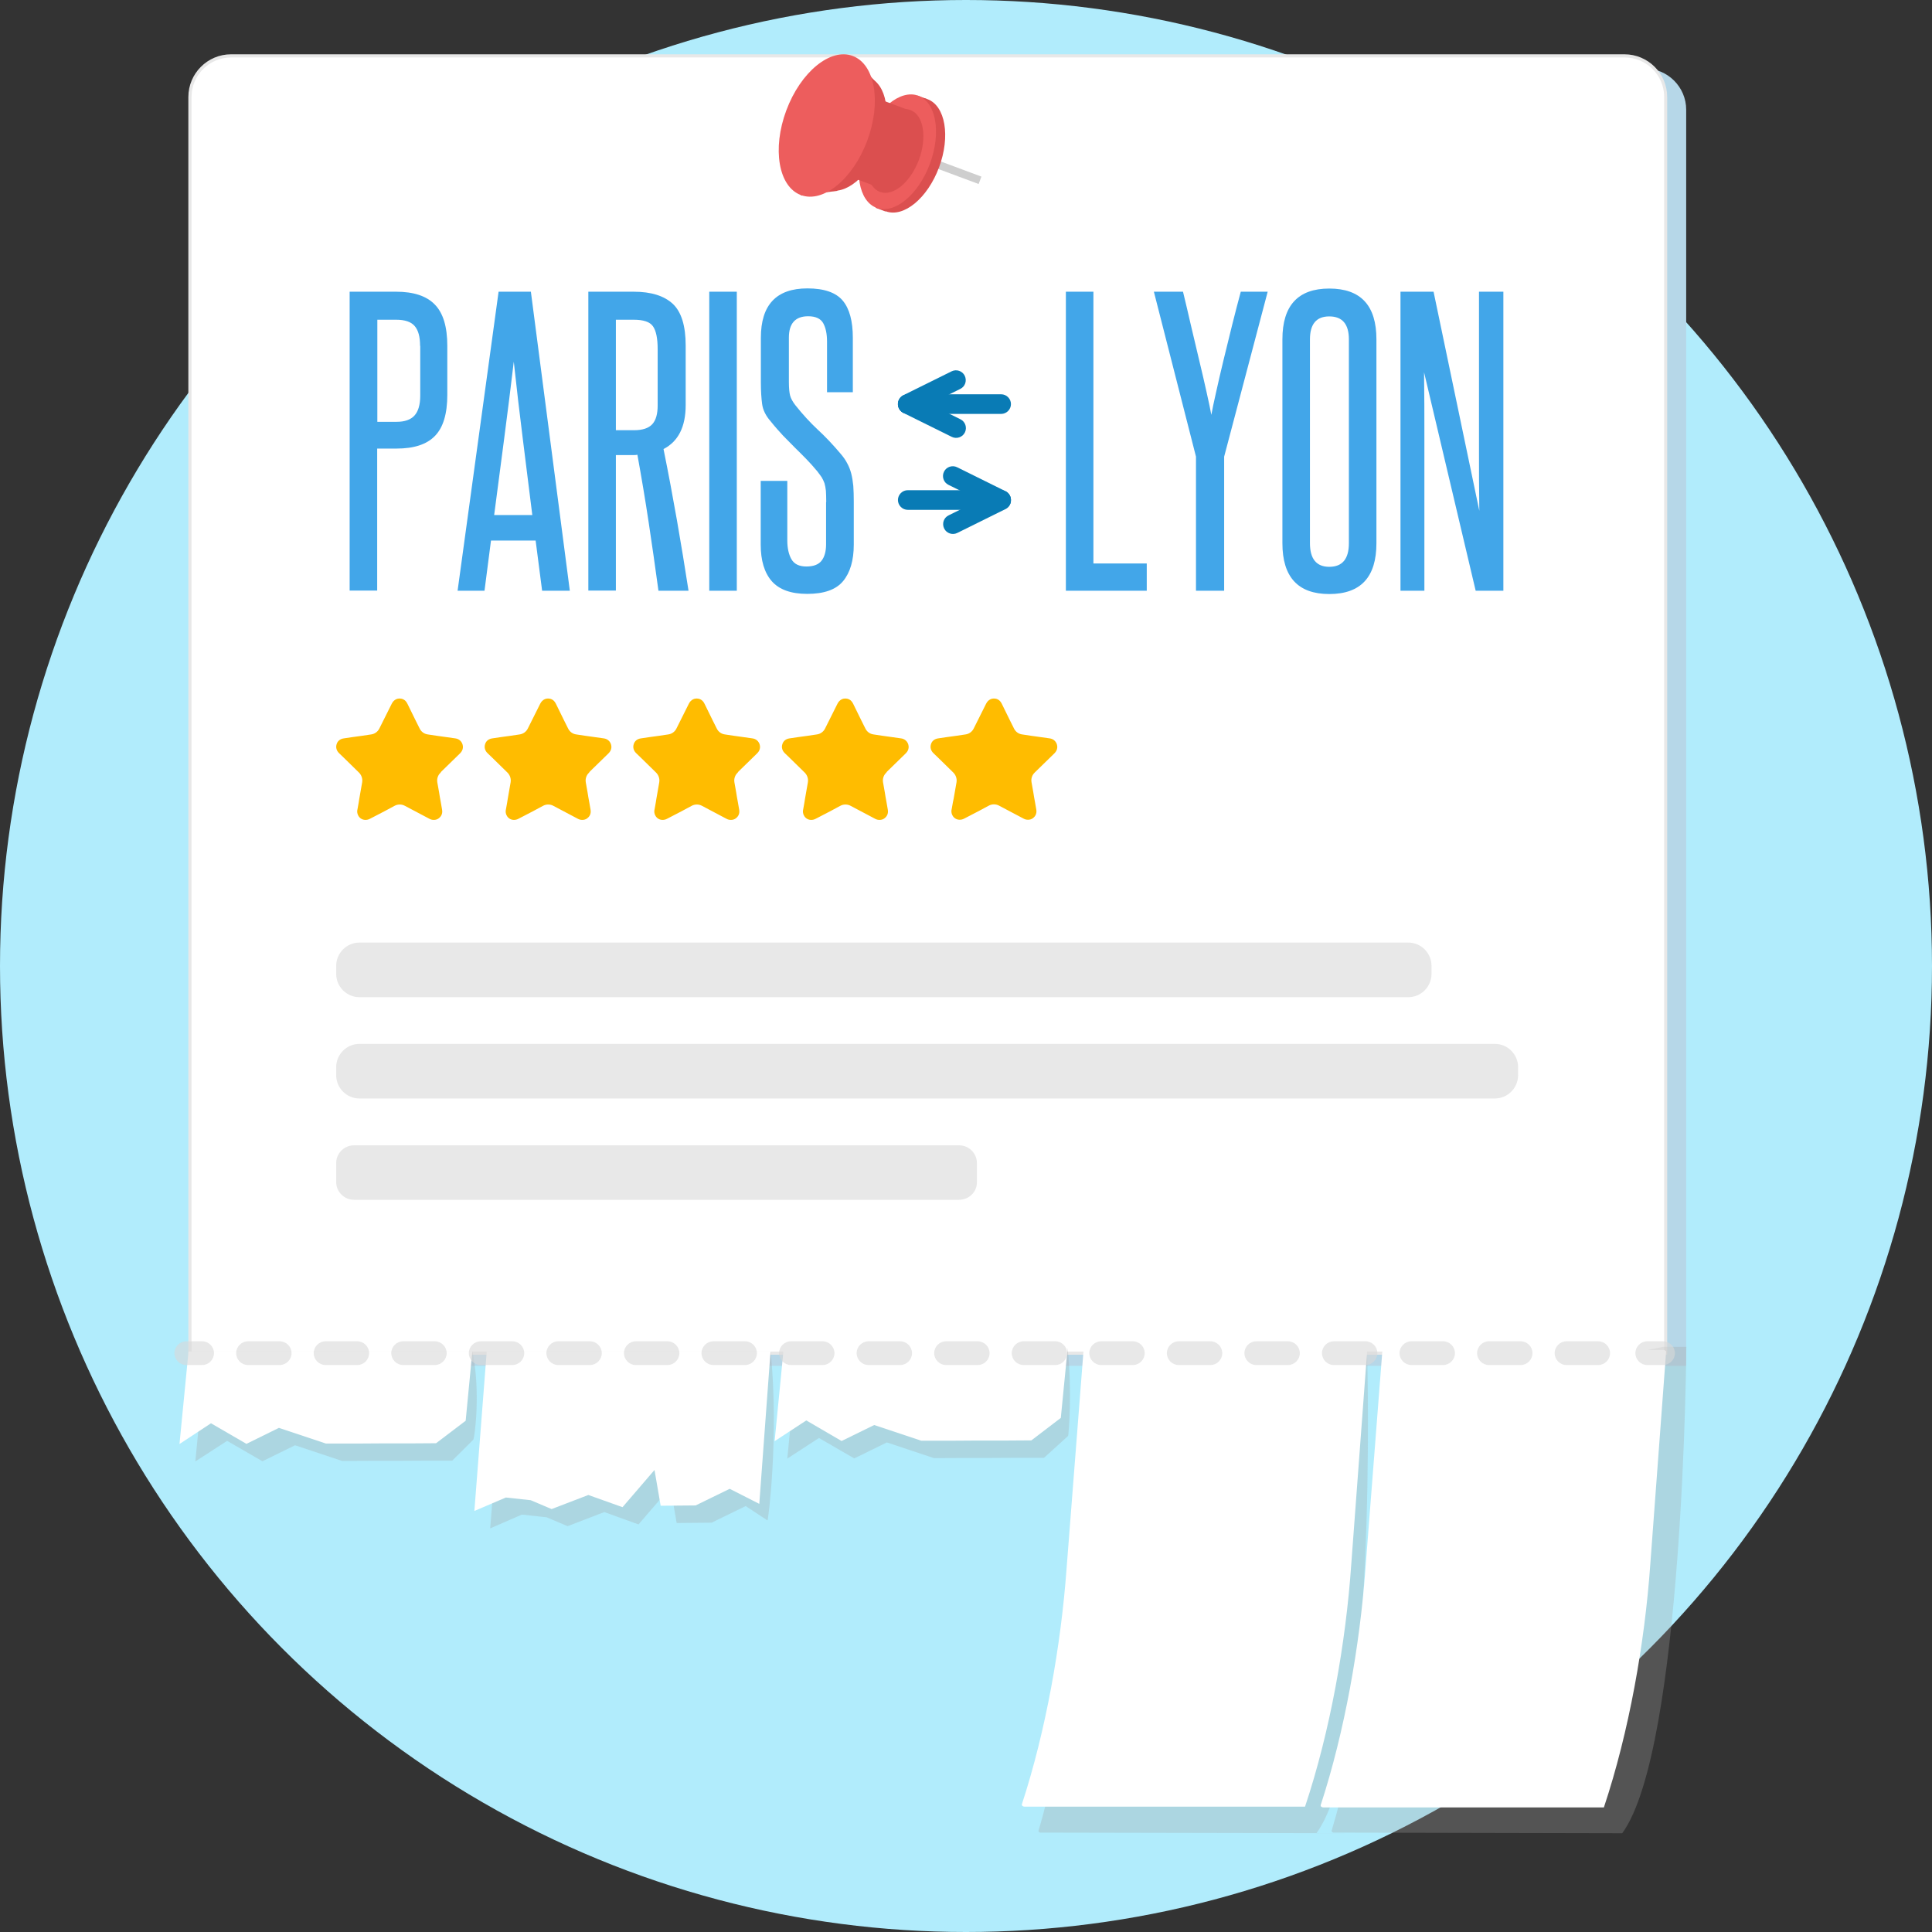 <?xml version="1.0" encoding="iso-8859-1"?>
<!-- Generator: Adobe Illustrator 19.0.1, SVG Export Plug-In . SVG Version: 6.00 Build 0)  -->
<svg version="1.1" id="Calque_1" xmlns="http://www.w3.org/2000/svg" xmlns:xlink="http://www.w3.org/1999/xlink" x="0px" y="0px"
	 viewBox="0 0 1220.6 1220.6" style="enable-background:new 0 0 1220.6 1220.6;" xml:space="preserve">
<rect x="0" y="0" width="1220.6" height="1220.6" fill="#333333" stroke="none"/>
<style type="text/css">
	.st0{fill:none;stroke:#CECECE;stroke-width:5;stroke-miterlimit:10;}
	.st1{fill:#42A6E9;}
	.st2{fill:#B1ECFC;}
	.st3{fill:#6C3A13;}
	.st4{fill:#B1A4A4;}
	.st5{fill:#FCFBFF;}
	.st6{fill:#EFEFEF;}
	.st7{fill:#D8D8D8;}
	.st8{fill:#FFFFFF;}
	.st9{fill:none;stroke:#FFFFFF;stroke-width:10;stroke-linecap:round;stroke-miterlimit:10;}
	.st10{fill:none;stroke:#FFFFFF;stroke-width:10;stroke-linecap:round;stroke-miterlimit:10;stroke-dasharray:10,26;}
	.st11{fill:#DEFDFF;}
	.st12{fill:#FDD3C6;}
	.st13{fill:#DBAB9E;}
	.st14{fill:none;stroke:#47B0B5;stroke-width:10;stroke-linecap:round;stroke-linejoin:round;stroke-miterlimit:10;}
	.st15{fill:#D88440;}
	.st16{fill:none;stroke:#EAEAEA;stroke-width:10;stroke-miterlimit:10;}
	.st17{fill:#82C8D8;}
	.st18{fill:url(#SVGID_1_);}
	.st19{fill:#8B4A21;}
	.st20{fill:url(#SVGID_2_);}
	.st21{fill:url(#SVGID_3_);}
	.st22{fill:url(#SVGID_4_);}
	.st23{fill:#FF6F5E;}
	.st24{fill:#D8463F;}
	.st25{fill:#79AC2B;}
	.st26{fill:#5B8216;}
	.st27{fill:#C1C660;}
	.st28{fill:#E1AFA2;}
	.st29{fill:#CC9B92;}
	.st30{fill:#F2C0B2;}
	.st31{fill:#F3C6B6;}
	.st32{fill:#FEF0EC;}
	.st33{opacity:0.4;}
	.st34{fill:#B6D7E8;}
	.st35{fill:#FFBC00;}
	.st36{fill:#4888B0;}
	.st37{fill:#097BB5;}
	.st38{fill:#AEE2FF;}
	.st39{fill:#DBA933;}
	.st40{opacity:0.4;fill:#B6D7E8;}
	.st41{fill:#FDC83A;}
	.st42{opacity:0.38;fill:#A37D27;}
	.st43{fill:#F9DA52;}
	.st44{fill:none;}
	.st45{fill:#F2A786;}
	.st46{fill:#824816;}
	.st47{fill:#F28166;}
	.st48{fill:#829CBF;}
	.st49{opacity:0.8;fill:#303030;}
	.st50{fill:#A22225;}
	.st51{opacity:0.1;fill:#C92B2F;}
	.st52{opacity:0.1;fill:#B42529;}
	.st53{fill:#E28F71;}
	.st54{fill:#B73940;}
	.st55{fill:#DD5C43;}
	.st56{opacity:0.9;}
	.st57{fill:#AACC3B;stroke:#79AC2B;stroke-width:5;stroke-miterlimit:10;}
	.st58{fill:none;stroke:#AACC3B;stroke-width:5;stroke-linecap:round;stroke-linejoin:round;stroke-miterlimit:10;}
	.st59{fill:#C6C6C6;}
	.st60{fill:none;stroke:#FFFFFF;stroke-width:5;stroke-miterlimit:10;}
	.st61{fill:url(#SVGID_5_);}
	.st62{fill:url(#SVGID_6_);}
	.st63{fill:url(#SVGID_7_);}
	.st64{fill:url(#SVGID_8_);}
	.st65{fill:url(#SVGID_9_);}
	.st66{fill:#0088D3;}
	.st67{fill:#0A8BCC;}
	.st68{fill:#8E5023;}
	.st69{fill:#005A82;}
	.st70{fill:#E79D7B;}
	.st71{fill:#D68668;}
	.st72{fill:#E5977F;}
	.st73{fill:#AACC3B;}
	.st74{fill:#70A400;}
	.st75{fill:#CCE561;}
	.st76{fill:#525A7A;}
	.st77{fill:#2C385B;}
	.st78{fill:url(#SVGID_10_);}
	.st79{fill:#304072;}
	.st80{fill:#B8D9F2;}
	.st81{fill:#A9CDF6;}
	.st82{opacity:0.4;fill:#B8D9F2;}
	.st83{opacity:0.7;fill:#B8D9F2;}
	.st84{opacity:0.2;}
	.st85{fill:#EEF9FF;}
	.st86{opacity:0.1;}
	.st87{fill:#A8643F;}
	.st88{fill:#C19E59;}
	.st89{opacity:0.5;fill:#2C385B;}
	.st90{fill:#626F8F;}
	.st91{opacity:0.8;fill:#FFFFFF;}
	.st92{fill:#0054AF;}
	.st93{fill:#AAD1D1;}
	.st94{fill:#CCEEEF;}
	.st95{fill:#082FA8;}
	.st96{fill:#5B5B5B;}
	.st97{fill:#CFE570;}
	.st98{fill:#BCBCBC;}
	.st99{fill:#EAEAEA;}
	.st100{opacity:0.15;fill:none;stroke:#B6D7E8;stroke-width:40;stroke-linecap:round;stroke-miterlimit:10;}
	.st101{fill:#8C4D31;}
	.st102{fill:#AF8A48;}
	.st103{fill:none;stroke:#FCFBFF;stroke-width:21;stroke-linecap:round;stroke-miterlimit:10;}
	.st104{fill:none;stroke:#0071BC;stroke-width:21;stroke-linecap:round;stroke-miterlimit:10;}
	.st105{fill:none;stroke:#0071BC;stroke-width:13;stroke-linecap:round;stroke-miterlimit:10;}
	.st106{fill:#0071BC;}
	.st107{fill:url(#SVGID_11_);}
	.st108{fill:url(#SVGID_12_);}
	.st109{fill:url(#SVGID_13_);}
	.st110{fill:url(#SVGID_14_);}
	.st111{fill:none;stroke:#FFBC00;stroke-width:5;stroke-miterlimit:10;}
	.st112{fill:url(#SVGID_15_);}
	.st113{fill:url(#SVGID_16_);}
	.st114{fill:url(#SVGID_17_);}
	.st115{fill:url(#SVGID_18_);}
	.st116{opacity:0.6;fill:#D8D8D8;}
	.st117{fill:#7C7C7C;}
	.st118{fill:#707070;}
	.st119{fill:#D1D1D1;}
	.st120{fill:#C4C4C4;}
	.st121{fill:#C4C3C2;}
	.st122{fill:#A8A8A8;}
	.st123{fill:#686868;}
	.st124{fill:#515151;}
	.st125{opacity:0.3;fill:#FCFBFF;}
	.st126{fill:url(#SVGID_19_);}
	.st127{fill:#5F53D3;}
	.st128{fill:none;stroke:#8E8E8E;stroke-miterlimit:10;stroke-dasharray:3.966,3.966;}
	.st129{opacity:0.1;fill:#EFEFEF;stroke:#A0A0A0;stroke-miterlimit:10;enable-background:new    ;}
	.st130{fill:#F44747;}
	.st131{fill:#8E8E8E;}
	.st132{opacity:0.15;fill:#8E8E8E;enable-background:new    ;}
	.st133{opacity:0.2;fill:none;stroke:#FFFFFF;stroke-width:20;stroke-miterlimit:10;enable-background:new    ;}
	.st134{opacity:0.2;fill:none;stroke:#FFFFFF;stroke-width:11;stroke-miterlimit:10;enable-background:new    ;}
	.st135{fill:#F9C893;}
	.st136{opacity:0.1;fill:#683D13;enable-background:new    ;}
	.st137{opacity:0.3;fill:#683D13;enable-background:new    ;}
	.st138{fill:#594B42;}
	.st139{fill:#A0846E;}
	.st140{fill:#9E826E;}
	.st141{fill:#947C69;}
	.st142{fill:none;stroke:#F9C893;stroke-width:20;stroke-linecap:round;stroke-miterlimit:10;}
	.st143{fill:#CCEDFC;}
	.st144{fill:#56E2B3;}
	.st145{opacity:0.3;fill:#FFFFFF;enable-background:new    ;}
	.st146{opacity:0.6;fill:#97DBFA;enable-background:new    ;}
	.st147{fill:#3FA07D;}
	.st148{fill:#B3FFE0;}
	.st149{opacity:0.7;}
	.st150{opacity:0.6;}
	.st151{fill:#F4F4F4;}
	.st152{opacity:0.4;fill:#FFFFFF;enable-background:new    ;}
	.st153{fill:#E2AC76;}
	.st154{fill:#605E5C;}
	.st155{fill:#EC6F71;}
	.st156{fill:#005175;}
	.st157{fill:#9E1926;}
	.st158{fill:#E5E5E5;}
	.st159{opacity:0.2;fill:#666666;}
	.st160{clip-path:url(#SVGID_21_);}
	.st161{fill:#4C4C4C;}
	.st162{fill:#9B9B9B;}
	.st163{fill:#FFAE1F;}
	.st164{fill:#D38371;}
	.st165{fill:#FFFFFF;stroke:#EFEFEF;stroke-width:5;stroke-miterlimit:10;}
	.st166{fill:#0091D1;}
	.st167{fill:#56B9EF;}
	.st168{fill:none;stroke:#FF6F5E;stroke-width:15;stroke-linecap:round;stroke-miterlimit:10;}
	.st169{fill:none;stroke:#FF6F5E;stroke-width:15;stroke-linecap:round;stroke-miterlimit:10;stroke-dasharray:11.044,33.133;}
	.st170{fill:#FF6F5E;stroke:#D8463F;stroke-width:5;stroke-miterlimit:10;}
	.st171{fill:#FFFFFF;stroke:#D8463F;stroke-width:5;stroke-miterlimit:10;}
	.st172{fill:#B0E800;}
	.st173{fill:#FF6F5E;stroke:#D8463F;stroke-width:10;stroke-miterlimit:10;}
	.st174{fill:#FFFFFF;stroke:#D8463F;stroke-width:10;stroke-miterlimit:10;}
	.st175{fill:none;stroke:#FF6F5E;stroke-width:30;stroke-linecap:round;stroke-miterlimit:10;}
	.st176{fill:none;stroke:#FF6F5E;stroke-width:30;stroke-linecap:round;stroke-miterlimit:10;stroke-dasharray:16.427,49.283;}
	.st177{fill:#5BC2EF;}
	.st178{fill:#48B3EF;}
	.st179{fill:#DEE9FF;}
	.st180{fill:#E8E8E8;}
	.st181{fill:#CFF3FF;}
	.st182{opacity:0.3;}
	.st183{fill:#86CD7B;}
	.st184{fill:#C9C9C9;}
	.st185{fill:#7CACF7;}
	.st186{fill:#629DF4;}
	.st187{fill:#E29983;}
	.st188{fill:#666666;}
	.st189{opacity:0.8;}
	.st190{fill:#303030;}
	.st191{fill:#93BCF9;}
	.st192{fill:#F2BF8C;}
	.st193{fill:#EAB386;}
	.st194{opacity:0.1;enable-background:new    ;}
	.st195{fill:#683D13;}
	.st196{opacity:0.3;enable-background:new    ;}
	.st197{fill:#F9D478;}
	.st198{fill:#71BFB0;}
	.st199{fill:#D7FDFF;}
	.st200{clip-path:url(#SVGID_23_);}
	.st201{fill:#F0B374;}
	.st202{fill:url(#SVGID_24_);}
	.st203{fill:url(#SVGID_25_);}
	.st204{fill:url(#SVGID_26_);}
	.st205{opacity:0.3;fill:#A0A0A0;}
	.st206{fill:#FFC982;}
	.st207{fill:#E28D40;}
	.st208{fill:#F1F0F2;}
	.st209{fill:#F0F0F0;}
	.st210{fill:#EA6D38;}
	.st211{fill:#FEDAAA;}
	.st212{fill:#2C2C2C;}
	.st213{fill:#3F3F3F;}
	.st214{fill:#F7D0A1;}
	.st215{fill:#FBF8FC;}
	.st216{fill:#A8866A;}
	.st217{fill:#444444;}
	.st218{fill:#997655;}
	.st219{fill:#343434;}
	.st220{fill:#149FDD;}
	.st221{fill:#999999;}
	.st222{fill:#FFE0BB;}
	.st223{fill:#89F4C3;}
	.st224{fill:#F2A38B;}
	.st225{fill:url(#SVGID_27_);}
	.st226{fill:url(#SVGID_28_);}
	.st227{fill:url(#SVGID_29_);}
	.st228{fill:#C68D00;}
	.st229{fill:url(#SVGID_30_);}
	.st230{fill:url(#SVGID_31_);}
	.st231{fill:url(#SVGID_32_);}
	.st232{clip-path:url(#SVGID_34_);fill:#FFC982;}
	.st233{fill:#CECECE;}
	.st234{fill:#DB4F4F;}
	.st235{fill:#ED5D5D;}
	.st236{fill:#A0A0A0;}
	.st237{fill:#D67200;}
	.st238{fill:#F7AB13;}
	.st239{opacity:0.38;}
	.st240{fill:#A37D27;}
</style>
<g>
	<circle class="st2" cx="610.3" cy="610.3" r="610.3"/>
	<path class="st34" d="M1065.4,862.9H133V69.3c0-14.3,11.7-26,26-26h880.3c14.3,0,26,11.7,26,26V862.9z"/>
	<g>
		<path class="st8" d="M1052.4,854.9H120V61.3c0-14.3,11.7-26,26-26h880.3c14.3,0,26,11.7,26,26V854.9z"/>
		<path class="st180" d="M1053.4,855.9H119V61.3c0-14.9,12.1-27,27-27h880.3c14.9,0,27,12.1,27,27V855.9z M121,853.9h930.4V61.3
			c0-13.8-11.2-25-25-25H146c-13.8,0-25,11.2-25,25V853.9z"/>
	</g>
	<g>
		<path class="st35" d="M278.9,487.4c3.9-3.8,7.9-7.7,11.8-11.5c2.3-2.3,1.8-4.7,1.5-5.7c-0.7-2-2.3-3.4-4.5-3.7l-0.7-0.1
			c-2.6-0.4-5.2-0.7-7.8-1.1c-1.2-0.2-2.4-0.3-3.6-0.5c-1.7-0.3-3.5-0.5-5.3-0.8c-2.3-0.3-4.2-1.7-5.2-3.8c-0.8-1.7-1.6-3.3-2.5-5
			c-1.7-3.5-3.5-7.1-5.2-10.6c-1.4-2.9-3.7-3.3-5-3.3h0c-1.2,0-3.5,0.5-4.9,3.3c-1.2,2.3-2.3,4.7-3.5,7c-1.4,2.8-2.8,5.7-4.3,8.6
			c-1,2.1-3,3.5-5.2,3.8c-4,0.6-8,1.2-11.9,1.7c-1.8,0.3-3.6,0.5-5.4,0.8c-2.2,0.3-3.9,1.6-4.5,3.6c-0.7,2-0.1,4.2,1.5,5.7
			c0.1,0.1,0.1,0.1,0.2,0.2c0.1,0.1,0.1,0.1,0.2,0.2l2.6,2.5c3.2,3.1,6.4,6.2,9.6,9.4c1.6,1.6,2.4,3.9,2,6.2
			c-0.6,3.4-1.2,6.9-1.8,10.3l-0.4,2.5c-0.2,1.1-0.4,2.2-0.6,3.4l-0.3,1.6c-0.1,0.7,0,1.4,0.2,2.1l0,0c0.1,0.3,0.3,0.9,0.7,1.5
			c1,1.5,2.6,2.3,4.3,2.3c0.9,0,1.9-0.2,2.8-0.7l3.1-1.6c4.1-2.1,8.3-4.3,12.5-6.6c2-1.1,4.5-1.1,6.5,0c2.8,1.5,5.7,3,8.5,4.5
			c2.3,1.2,4.7,2.5,7,3.7c0.9,0.5,1.8,0.7,2.8,0.7c1.1,0,2.2-0.3,3.1-1c0.8-0.6,2.7-2.3,2.1-5.5c-0.3-1.5-0.5-3.1-0.8-4.6
			c-0.2-1.1-0.4-2.2-0.6-3.3l-0.5-3.1c-0.4-2.1-0.7-4.1-1.1-6.2c-0.4-2.3,0.4-4.6,2-6.1C278.6,487.7,278.9,487.4,278.9,487.4z"/>
		<path class="st35" d="M372.7,487.4c3.9-3.8,7.9-7.7,11.8-11.5c2.3-2.3,1.8-4.7,1.5-5.7c-0.7-2-2.3-3.4-4.5-3.7l-0.7-0.1
			c-2.6-0.4-5.2-0.7-7.8-1.1c-1.2-0.2-2.4-0.3-3.6-0.5c-1.7-0.3-3.5-0.5-5.3-0.8c-2.3-0.3-4.2-1.7-5.2-3.8c-0.8-1.7-1.6-3.3-2.5-5
			c-1.7-3.5-3.5-7.1-5.2-10.6c-1.4-2.9-3.7-3.3-5-3.3h0c-1.2,0-3.5,0.5-4.9,3.3c-1.2,2.3-2.3,4.7-3.5,7c-1.4,2.8-2.8,5.7-4.3,8.6
			c-1,2.1-3,3.5-5.2,3.8c-4,0.6-8,1.2-11.9,1.7c-1.8,0.3-3.6,0.5-5.4,0.8c-2.2,0.3-3.9,1.6-4.5,3.6c-0.7,2-0.1,4.2,1.5,5.7
			c0.1,0.1,0.1,0.1,0.2,0.2c0.1,0.1,0.1,0.1,0.2,0.2l2.6,2.5c3.2,3.1,6.4,6.2,9.6,9.4c1.6,1.6,2.4,3.9,2,6.2
			c-0.6,3.4-1.2,6.9-1.8,10.3l-0.4,2.5c-0.2,1.1-0.4,2.2-0.6,3.4l-0.3,1.6c-0.1,0.7,0,1.4,0.2,2.1l0,0c0.1,0.3,0.3,0.9,0.7,1.5
			c1,1.5,2.6,2.3,4.3,2.3c0.9,0,1.9-0.2,2.8-0.7l3.1-1.6c4.1-2.1,8.3-4.3,12.5-6.6c2-1.1,4.5-1.1,6.5,0c2.8,1.5,5.7,3,8.5,4.5
			c2.3,1.2,4.7,2.5,7,3.7c0.9,0.5,1.8,0.7,2.8,0.7c1.1,0,2.2-0.3,3.1-1c0.8-0.6,2.7-2.3,2.1-5.5c-0.3-1.5-0.5-3.1-0.8-4.6
			c-0.2-1.1-0.4-2.2-0.6-3.3l-0.5-3.1c-0.4-2.1-0.7-4.1-1.1-6.2c-0.4-2.3,0.4-4.6,2-6.1C372.5,487.7,372.7,487.4,372.7,487.4z"/>
		<path class="st35" d="M466.6,487.4c3.9-3.8,7.9-7.7,11.8-11.5c2.3-2.3,1.8-4.7,1.5-5.7c-0.7-2-2.3-3.4-4.5-3.7l-0.7-0.1
			c-2.6-0.4-5.2-0.7-7.8-1.1c-1.2-0.2-2.4-0.3-3.6-0.5c-1.7-0.3-3.5-0.5-5.3-0.8c-2.3-0.3-4.2-1.7-5.2-3.8c-0.8-1.7-1.6-3.3-2.5-5
			c-1.7-3.5-3.5-7.1-5.2-10.6c-1.4-2.9-3.7-3.3-5-3.3h0c-1.2,0-3.5,0.5-4.9,3.3c-1.2,2.3-2.3,4.7-3.5,7c-1.4,2.8-2.8,5.7-4.3,8.6
			c-1,2.1-3,3.5-5.2,3.8c-4,0.6-8,1.2-11.9,1.7c-1.8,0.3-3.6,0.5-5.4,0.8c-2.2,0.3-3.9,1.6-4.5,3.6c-0.7,2-0.1,4.2,1.5,5.7
			c0.1,0.1,0.1,0.1,0.2,0.2c0.1,0.1,0.1,0.1,0.2,0.2l2.6,2.5c3.2,3.1,6.4,6.2,9.6,9.4c1.6,1.6,2.4,3.9,2,6.2
			c-0.6,3.4-1.2,6.9-1.8,10.3l-0.4,2.5c-0.2,1.1-0.4,2.2-0.6,3.4l-0.3,1.6c-0.1,0.7,0,1.4,0.2,2.1l0,0c0.1,0.3,0.3,0.9,0.7,1.5
			c1,1.5,2.6,2.3,4.3,2.3c0.9,0,1.9-0.2,2.8-0.7l3.1-1.6c4.1-2.1,8.3-4.3,12.5-6.6c2-1.1,4.5-1.1,6.5,0c2.8,1.5,5.7,3,8.5,4.5
			c2.3,1.2,4.7,2.5,7,3.7c0.9,0.5,1.8,0.7,2.8,0.7c1.1,0,2.2-0.3,3.1-1c0.8-0.6,2.7-2.3,2.1-5.5c-0.3-1.5-0.5-3.1-0.8-4.6
			c-0.2-1.1-0.4-2.2-0.6-3.3l-0.5-3.1c-0.4-2.1-0.7-4.1-1.1-6.2c-0.4-2.3,0.4-4.6,2-6.1C466.3,487.7,466.6,487.4,466.6,487.4z"/>
		<path class="st35" d="M560.5,487.4c3.9-3.8,7.9-7.7,11.8-11.5c2.3-2.3,1.8-4.7,1.5-5.7c-0.7-2-2.3-3.4-4.5-3.7l-0.7-0.1
			c-2.6-0.4-5.2-0.7-7.8-1.1c-1.2-0.2-2.4-0.3-3.6-0.5c-1.7-0.3-3.5-0.5-5.3-0.8c-2.3-0.3-4.2-1.7-5.2-3.8c-0.8-1.7-1.6-3.3-2.5-5
			c-1.7-3.5-3.5-7.1-5.2-10.6c-1.4-2.9-3.7-3.3-5-3.3h0c-1.2,0-3.5,0.5-4.9,3.3c-1.2,2.3-2.3,4.7-3.5,7c-1.4,2.8-2.8,5.7-4.3,8.6
			c-1,2.1-3,3.5-5.2,3.8c-4,0.6-8,1.2-11.9,1.7c-1.8,0.3-3.6,0.5-5.4,0.8c-2.2,0.3-3.9,1.6-4.5,3.6c-0.7,2-0.1,4.2,1.5,5.7
			c0.1,0.1,0.1,0.1,0.2,0.2c0.1,0.1,0.1,0.1,0.2,0.2l2.6,2.5c3.2,3.1,6.4,6.2,9.6,9.4c1.6,1.6,2.4,3.9,2,6.2
			c-0.6,3.4-1.2,6.9-1.8,10.3l-0.4,2.5c-0.2,1.1-0.4,2.2-0.6,3.4l-0.3,1.6c-0.1,0.7,0,1.4,0.2,2.1l0,0c0.1,0.3,0.3,0.9,0.7,1.5
			c1,1.5,2.6,2.3,4.3,2.3c0.9,0,1.9-0.2,2.8-0.7l3.1-1.6c4.1-2.1,8.3-4.3,12.5-6.6c2-1.1,4.5-1.1,6.5,0c2.8,1.5,5.7,3,8.5,4.5
			c2.3,1.2,4.7,2.5,7,3.7c0.9,0.5,1.8,0.7,2.8,0.7c1.1,0,2.2-0.3,3.1-1c0.8-0.6,2.7-2.3,2.1-5.5c-0.3-1.5-0.5-3.1-0.8-4.6
			c-0.2-1.1-0.4-2.2-0.6-3.3l-0.5-3.1c-0.4-2.1-0.7-4.1-1.1-6.2c-0.4-2.3,0.4-4.6,2-6.1C560.2,487.7,560.5,487.4,560.5,487.4z"/>
		<path class="st35" d="M654.4,487.4c3.9-3.8,7.9-7.7,11.8-11.5c2.3-2.3,1.8-4.7,1.5-5.7c-0.7-2-2.3-3.4-4.5-3.7l-0.7-0.1
			c-2.6-0.4-5.2-0.7-7.8-1.1c-1.2-0.2-2.4-0.3-3.6-0.5c-1.7-0.3-3.5-0.5-5.3-0.8c-2.3-0.3-4.2-1.7-5.2-3.8c-0.8-1.7-1.6-3.3-2.5-5
			c-1.7-3.5-3.5-7.1-5.2-10.6c-1.4-2.9-3.7-3.3-5-3.3h0c-1.2,0-3.5,0.5-4.9,3.3c-1.2,2.3-2.3,4.7-3.5,7c-1.4,2.8-2.8,5.7-4.3,8.6
			c-1,2.1-3,3.5-5.2,3.8c-4,0.6-8,1.2-11.9,1.7c-1.8,0.3-3.6,0.5-5.4,0.8c-2.2,0.3-3.9,1.6-4.5,3.6c-0.7,2-0.1,4.2,1.5,5.7
			c0.1,0.1,0.1,0.1,0.2,0.2c0.1,0.1,0.1,0.1,0.2,0.2l2.6,2.5c3.2,3.1,6.4,6.2,9.6,9.4c1.6,1.6,2.4,3.9,2,6.2
			c-0.6,3.4-1.2,6.9-1.8,10.3L602,507c-0.2,1.1-0.4,2.2-0.6,3.4l-0.3,1.6c-0.1,0.7,0,1.4,0.2,2.1l0,0c0.1,0.3,0.3,0.9,0.7,1.5
			c1,1.5,2.6,2.3,4.3,2.3c0.9,0,1.9-0.2,2.8-0.7l3.1-1.6c4.1-2.1,8.3-4.3,12.5-6.6c2-1.1,4.5-1.1,6.5,0c2.8,1.5,5.7,3,8.5,4.5
			c2.3,1.2,4.7,2.5,7,3.7c0.9,0.5,1.8,0.7,2.8,0.7c1.1,0,2.2-0.3,3.1-1c0.8-0.6,2.7-2.3,2.1-5.5c-0.3-1.5-0.5-3.1-0.8-4.6
			c-0.2-1.1-0.4-2.2-0.6-3.3l-0.5-3.1c-0.4-2.1-0.7-4.1-1.1-6.2c-0.4-2.3,0.4-4.6,2-6.1C654.1,487.7,654.4,487.4,654.4,487.4z"/>
	</g>
	<g>
		<g>
			<path class="st1" d="M220.9,373.2V184.3h29.4c11,0,19.2,2.7,24.4,8.1c5.3,5.4,7.9,14.1,7.9,26.1v31c0,11.9-2.6,20.6-7.8,25.9
				c-5.2,5.4-13.3,8-24.3,8h-12.2v89.7H220.9z M265.4,218.5c0-5.7-1.1-9.8-3.4-12.5c-2.3-2.7-6.2-4-11.7-4h-11.9v64.5h12.2
				c5,0,8.8-1.3,11.2-3.9c2.4-2.6,3.7-6.8,3.7-12.6V218.5z"/>
			<path class="st1" d="M342.5,373.2l-4.1-31.7h-28.2l-4.1,31.7h-17L315,184.3h20.4L360,373.2H342.5z M336.3,325.4
				c-2-16.2-4-32.2-6-48.1c-2-15.8-3.9-32.1-5.7-48.8c-2,16.7-4,32.9-6.1,48.8c-2.1,15.8-4.2,31.9-6.3,48.1H336.3z"/>
			<path class="st1" d="M416,373.2c-2-14.8-4.1-29.3-6.2-43.3c-2.1-14-4.5-28.2-7.1-42.6c-0.8,0.2-1.5,0.2-2.1,0.2
				c-0.6,0-1.3,0-2.1,0h-9.4v85.6h-17.4V184.3h28.7c11,0,19.2,2.6,24.7,7.7c5.4,5.1,8.1,13.9,8.1,26.3v37.6c0,13.8-4.7,23-14,27.8
				c3.1,15.3,5.9,30.3,8.5,45.1c2.6,14.8,5,29.6,7.3,44.4H416z M415.5,220.6c0-6.9-1-11.7-3-14.5c-2-2.8-6-4.1-12.2-4.1h-11.2v69.8
				h11.5c5.4,0,9.2-1.3,11.5-3.8c2.3-2.5,3.4-6.5,3.4-11.8V220.6z"/>
			<path class="st1" d="M448.1,373.2V184.3h17.4v188.9H448.1z"/>
			<path class="st1" d="M522,317.2c0-2.9-0.1-5.3-0.2-7.1c-0.2-1.8-0.5-3.4-0.9-4.8c-0.5-1.4-1.1-2.6-1.8-3.8
				c-0.8-1.1-1.7-2.4-2.8-3.8c-2.3-2.8-4.6-5.3-6.9-7.7c-2.3-2.4-4.7-4.7-7.1-7.1c-2.4-2.4-4.9-4.9-7.5-7.6
				c-2.5-2.7-5.2-5.7-7.9-9.1c-3.1-3.5-4.9-7.2-5.4-10.9c-0.5-3.7-0.8-8.3-0.8-13.7v-28.2c0-20.8,9.8-31.2,29.4-31.2
				c10.6,0,18,2.6,22.3,7.7c4.3,5.1,6.4,13,6.4,23.5v34.4h-16.3v-32.1c0-4.7-0.8-8.6-2.4-11.5c-1.6-2.9-4.8-4.4-9.5-4.4
				c-8.1,0-12.2,4.5-12.2,13.5v28c0,4,0.3,6.9,0.8,8.7c0.5,1.8,1.6,3.8,3.3,6c4.6,5.8,9.3,10.9,14.1,15.4c4.8,4.4,9.7,9.6,14.6,15.4
				c1.7,2,3.1,4,4.1,6c1.1,2,1.9,4.1,2.5,6.4c0.6,2.3,1,4.9,1.3,7.8c0.2,2.9,0.3,6.2,0.3,9.9V344c0,10.1-2.3,17.8-6.8,23.2
				c-4.5,5.4-12.1,8-22.6,8c-10.3,0-17.7-2.7-22.4-8c-4.7-5.4-7-13.1-7-23.2v-40.2h16.8v37.6c0,4.9,0.9,8.9,2.6,11.9
				c1.8,3.1,4.9,4.6,9.5,4.6c4.4,0,7.6-1.2,9.5-3.6c1.9-2.4,2.9-5.9,2.9-10.4V317.2z"/>
		</g>
		<g>
			<path class="st1" d="M673.4,373.2V184.3h17.4V356h33.7v17.2H673.4z"/>
			<path class="st1" d="M755.6,373.2v-84.7L729,184.3h18.4c1.5,6.3,3.2,13.2,4.9,20.8c1.8,7.6,3.5,15,5.3,22.4
				c1.8,7.3,3.3,14.1,4.7,20.3c1.4,6.2,2.4,11,3,14.3c0.6-3.4,1.6-8.1,3-14.3c1.4-6.2,2.9-13,4.7-20.3c1.8-7.3,3.6-14.8,5.5-22.4
				c1.9-7.6,3.7-14.5,5.4-20.8h17l-27.5,104.2v84.7H755.6z"/>
			<path class="st1" d="M810.2,214.4c0-21.4,9.9-32.1,29.6-32.1c19.9,0,29.8,10.7,29.8,32.1v128.8c0,21.4-9.9,32.1-29.8,32.1
				c-19.7,0-29.6-10.7-29.6-32.1V214.4z M852.2,214.4c0-9.6-4.1-14.5-12.4-14.5c-8.1,0-12.2,4.8-12.2,14.5v128.8
				c0,9.9,4.1,14.9,12.2,14.9c8.3,0,12.4-5,12.4-14.9V214.4z"/>
			<path class="st1" d="M932.3,373.2l-32.6-138c0.2,14.4,0.2,28.3,0.2,41.9c0,13.5,0,27.5,0,41.9v54.2h-15.1V184.3h20.9l28.9,138.4
				c-0.2-13-0.2-25.7-0.2-38.2c0-12.5,0-25.2,0-38.2v-62h15.4v188.9H932.3z"/>
		</g>
		<g>
			<g>
				<path class="st37" d="M573.5,261.5h59c3.4,0,6.2-2.8,6.2-6.2v0c0-3.4-2.8-6.2-6.2-6.2h-59c-3.4,0-6.2,2.8-6.2,6.2v0
					C567.3,258.7,570.1,261.5,573.5,261.5z"/>
			</g>
			<g>
				<path class="st37" d="M570.8,260.9l30.5,15.1c3,1.5,6.8,0.3,8.3-2.8l0,0c1.5-3,0.3-6.8-2.8-8.3l-30.5-15.1
					c-3-1.5-6.8-0.3-8.3,2.8v0C566.5,255.7,567.7,259.4,570.8,260.9z"/>
			</g>
			<g>
				<path class="st37" d="M606.7,245.7l-30.5,15.1c-3,1.5-6.8,0.3-8.3-2.8v0c-1.5-3-0.3-6.8,2.8-8.3l30.5-15.1
					c3-1.5,6.8-0.3,8.3,2.8l0,0C611,240.5,609.8,244.2,606.7,245.7z"/>
			</g>
		</g>
		<g>
			<g>
				<path class="st37" d="M632.5,309.7h-59c-3.4,0-6.2,2.8-6.2,6.2l0,0c0,3.4,2.8,6.2,6.2,6.2h59c3.4,0,6.2-2.8,6.2-6.2l0,0
					C638.7,312.5,635.9,309.7,632.5,309.7z"/>
			</g>
			<g>
				<path class="st37" d="M635.2,310.3l-30.5-15.1c-3-1.5-6.8-0.3-8.3,2.8l0,0c-1.5,3-0.3,6.8,2.8,8.3l30.5,15.1
					c3,1.5,6.8,0.3,8.3-2.8l0,0C639.5,315.6,638.3,311.8,635.2,310.3z"/>
			</g>
			<g>
				<path class="st37" d="M599.3,325.6l30.5-15.1c3-1.5,6.8-0.3,8.3,2.8l0,0c1.5,3,0.3,6.8-2.8,8.3l-30.5,15.1
					c-3,1.5-6.8,0.3-8.3-2.8l0,0C595,330.8,596.2,327.1,599.3,325.6z"/>
			</g>
		</g>
	</g>
	<path class="st116" d="M889.7,630H227.1c-8.1,0-14.7-6.6-14.7-14.7v-5.1c0-8.1,6.6-14.7,14.7-14.7h662.6c8.1,0,14.7,6.6,14.7,14.7
		v5.1C904.4,623.4,897.8,630,889.7,630z"/>
	<path class="st116" d="M944.4,694H227.1c-8.1,0-14.7-6.6-14.7-14.7v-5.1c0-8.1,6.6-14.7,14.7-14.7h717.3c8.1,0,14.7,6.6,14.7,14.7
		v5.1C959.1,687.4,952.5,694,944.4,694z"/>
	<path class="st116" d="M606,758H223.6c-6.2,0-11.2-5.1-11.2-11.2v-12c0-6.2,5.1-11.2,11.2-11.2H606c6.2,0,11.2,5.1,11.2,11.2v12
		C617.3,753,612.2,758,606,758z"/>
	<path class="st205" d="M123.4,923.3l5.7-58.4l169.4-11l0,0c5.3,25.6,1.3,55.1,0.5,55.7l-13.3,13.2l-15.2,0l-18.3,0.1l-15.2,0
		l-20.9,0.1l-29.7-9.9l-20.6,10.1l-22.3-12.9L123.4,923.3z"/>
	<path class="st205" d="M497.4,921.5l5.7-58.4l171.4-11l0,0c3,26.9,0.6,54.8,0.3,55.1L659.6,921l-15.2,0l-18.3,0.1l-15.2,0
		l-20.9,0.1l-29.7-9.9l-20.6,10.1l-22.3-12.9L497.4,921.5z"/>
	<path class="st205" d="M309.7,965.6l7.8-100.7l169.4-11l0,0c5.3,53.9-1.6,106.9-2,106.7l-13.8-9.1l-21.5,10.5l-22.1,0.2l-3.9-22.6
		l-20.2,23.5l-21.6-7.8l-23.2,8.9l-13.2-5.6l-15.7-1.7L309.7,965.6z"/>
	<polygon class="st8" points="113.4,912.3 119.1,853.9 298.4,853.9 294.2,897.6 275.5,911.8 260.3,911.9 242,911.9 226.8,912 
		205.9,912 176.2,902.1 155.7,912.2 133.3,899.2 	"/>
	<polygon class="st8" points="489.4,910.5 495.1,852.1 674.5,852.1 670.2,895.8 651.6,910 636.4,910.1 618.1,910.1 602.9,910.2 
		582,910.2 552.3,900.3 531.7,910.4 509.4,897.4 	"/>
	<polygon class="st8" points="299.7,954.6 307.5,853.9 486.8,853.9 479.7,950.1 461,940.6 439.5,951.1 417.4,951.3 413.5,928.7 
		393.3,952.2 371.7,944.5 348.5,953.4 335.3,947.8 319.6,946.1 	"/>
	<path class="st205" d="M1024.9,1158.2l-181.7-0.4c-1.1,0.2-2-0.4-1.9-1.2l0,0c14.5-47.9,40.4-173.6,35.9-221.2l-2.5-47.6
		c-0.1-0.7,0.6-1.3,1.5-1.4l174.5-35.5h14.7C1065.4,850.9,1063.7,1105,1024.9,1158.2L1024.9,1158.2z"/>
	<path class="st205" d="M856.7,1158.2l-198.7-0.4c-1.1,0.2-2-0.4-1.9-1.2l0,0c14.5-47.9,37.4-173.6,32.9-221.2l-2.5-47.6
		c-0.1-0.7,0.6-1.3,1.5-1.4L861.8,857c1-0.2,1.8-0.2,2,1.4c0,0,6.7,246.5-32.1,299.8L856.7,1158.2z"/>
	<g>
		<g>
			
				<rect x="579.4" y="104.5" transform="matrix(0.937 0.349 -0.349 0.937 75.185 -202.862)" class="st233" width="41" height="5"/>
		</g>
		
			<ellipse transform="matrix(0.937 0.349 -0.349 0.937 70.449 -193.919)" class="st234" cx="572.7" cy="98.3" rx="21.9" ry="37.8"/>
		<polygon class="st234" points="579.7,60.4 585.7,62.6 559.4,133.6 553.2,131.3 		"/>
		
			<ellipse transform="matrix(0.937 0.349 -0.349 0.937 69.314 -192.006)" class="st235" cx="566.9" cy="96.1" rx="21.9" ry="37.8"/>
		
			<ellipse transform="matrix(0.937 0.349 -0.349 0.937 69.05 -191.56)" class="st234" cx="565.5" cy="95.6" rx="16" ry="27.6"/>
		
			<rect x="539.6" y="63.3" transform="matrix(-0.937 -0.349 0.349 -0.937 1040.279 366.651)" class="st234" width="27.3" height="52.4"/>
		
			<ellipse transform="matrix(0.937 0.349 -0.349 0.937 63.28 -181.833)" class="st234" cx="535.7" cy="84.5" rx="21.9" ry="37.8"/>
		<polygon class="st234" points="538.3,35.4 554.2,52.8 528.9,120.6 505.9,123.5 		"/>
		
			<ellipse transform="matrix(0.937 0.349 -0.349 0.937 60.7 -177.483)" class="st235" cx="522.3" cy="79.5" rx="27.3" ry="46.9"/>
	</g>
	<path class="st8" d="M1013.3,1141.9H836.1c-1.1,0-1.9-0.7-1.7-1.5l0,0c15.2-46.5,24.7-100.9,28.2-148.6l10.7-137.7
		c0.1-0.7,0.8-1.2,1.7-1.2h175.9c1,0,1.8,0.6,1.7,1.3l-10,134.4C1039.1,1037.9,1029.3,1093.9,1013.3,1141.9L1013.3,1141.9z"/>
	<path class="st8" d="M824.5,1141.4H647.3c-1.1,0-1.9-0.7-1.7-1.5l0,0c15.2-46.4,24.7-100.7,28.2-148.4l10.7-137.5
		c0.1-0.7,0.8-1.2,1.7-1.2H862c1,0,1.8,0.6,1.7,1.3l-10,134.2C850.3,1037.6,840.5,1093.5,824.5,1141.4L824.5,1141.4z"/>
	<g class="st150">
		<g>
			<path class="st7" d="M127.7,862.4h-10c-4.1,0-7.5-3.4-7.5-7.5s3.4-7.5,7.5-7.5h10c4.1,0,7.5,3.4,7.5,7.5S131.8,862.4,127.7,862.4
				z"/>
		</g>
		<g>
			<path class="st7" d="M1009.7,862.4h-20c-4.1,0-7.5-3.4-7.5-7.5s3.4-7.5,7.5-7.5h20c4.1,0,7.5,3.4,7.5,7.5
				S1013.8,862.4,1009.7,862.4z M960.7,862.4h-20c-4.1,0-7.5-3.4-7.5-7.5s3.4-7.5,7.5-7.5h20c4.1,0,7.5,3.4,7.5,7.5
				S964.8,862.4,960.7,862.4z M911.7,862.4h-20c-4.1,0-7.5-3.4-7.5-7.5s3.4-7.5,7.5-7.5h20c4.1,0,7.5,3.4,7.5,7.5
				S915.8,862.4,911.7,862.4z M862.7,862.4h-20c-4.1,0-7.5-3.4-7.5-7.5s3.4-7.5,7.5-7.5h20c4.1,0,7.5,3.4,7.5,7.5
				S866.8,862.4,862.7,862.4z M813.7,862.4h-20c-4.1,0-7.5-3.4-7.5-7.5s3.4-7.5,7.5-7.5h20c4.1,0,7.5,3.4,7.5,7.5
				S817.8,862.4,813.7,862.4z M764.7,862.4h-20c-4.1,0-7.5-3.4-7.5-7.5s3.4-7.5,7.5-7.5h20c4.1,0,7.5,3.4,7.5,7.5
				S768.8,862.4,764.7,862.4z M715.7,862.4h-20c-4.1,0-7.5-3.4-7.5-7.5s3.4-7.5,7.5-7.5h20c4.1,0,7.5,3.4,7.5,7.5
				S719.8,862.4,715.7,862.4z M666.7,862.4h-20c-4.1,0-7.5-3.4-7.5-7.5s3.4-7.5,7.5-7.5h20c4.1,0,7.5,3.4,7.5,7.5
				S670.8,862.4,666.7,862.4z M617.7,862.4h-20c-4.1,0-7.5-3.4-7.5-7.5s3.4-7.5,7.5-7.5h20c4.1,0,7.5,3.4,7.5,7.5
				S621.8,862.4,617.7,862.4z M568.7,862.4h-20c-4.1,0-7.5-3.4-7.5-7.5s3.4-7.5,7.5-7.5h20c4.1,0,7.5,3.4,7.5,7.5
				S572.8,862.4,568.7,862.4z M519.7,862.4h-20c-4.1,0-7.5-3.4-7.5-7.5s3.4-7.5,7.5-7.5h20c4.1,0,7.5,3.4,7.5,7.5
				S523.8,862.4,519.7,862.4z M470.7,862.4h-20c-4.1,0-7.5-3.4-7.5-7.5s3.4-7.5,7.5-7.5h20c4.1,0,7.5,3.4,7.5,7.5
				S474.8,862.4,470.7,862.4z M421.7,862.4h-20c-4.1,0-7.5-3.4-7.5-7.5s3.4-7.5,7.5-7.5h20c4.1,0,7.5,3.4,7.5,7.5
				S425.8,862.4,421.7,862.4z M372.7,862.4h-20c-4.1,0-7.5-3.4-7.5-7.5s3.4-7.5,7.5-7.5h20c4.1,0,7.5,3.4,7.5,7.5
				S376.8,862.4,372.7,862.4z M323.7,862.4h-20c-4.1,0-7.5-3.4-7.5-7.5s3.4-7.5,7.5-7.5h20c4.1,0,7.5,3.4,7.5,7.5
				S327.8,862.4,323.7,862.4z M274.7,862.4h-20c-4.1,0-7.5-3.4-7.5-7.5s3.4-7.5,7.5-7.5h20c4.1,0,7.5,3.4,7.5,7.5
				S278.8,862.4,274.7,862.4z M225.7,862.4h-20c-4.1,0-7.5-3.4-7.5-7.5s3.4-7.5,7.5-7.5h20c4.1,0,7.5,3.4,7.5,7.5
				S229.8,862.4,225.7,862.4z M176.7,862.4h-20c-4.1,0-7.5-3.4-7.5-7.5s3.4-7.5,7.5-7.5h20c4.1,0,7.5,3.4,7.5,7.5
				S180.8,862.4,176.7,862.4z"/>
		</g>
		<g>
			<path class="st7" d="M1050.7,862.4h-10c-4.1,0-7.5-3.4-7.5-7.5s3.4-7.5,7.5-7.5h10c4.1,0,7.5,3.4,7.5,7.5
				S1054.8,862.4,1050.7,862.4z"/>
		</g>
	</g>
</g>
</svg>
